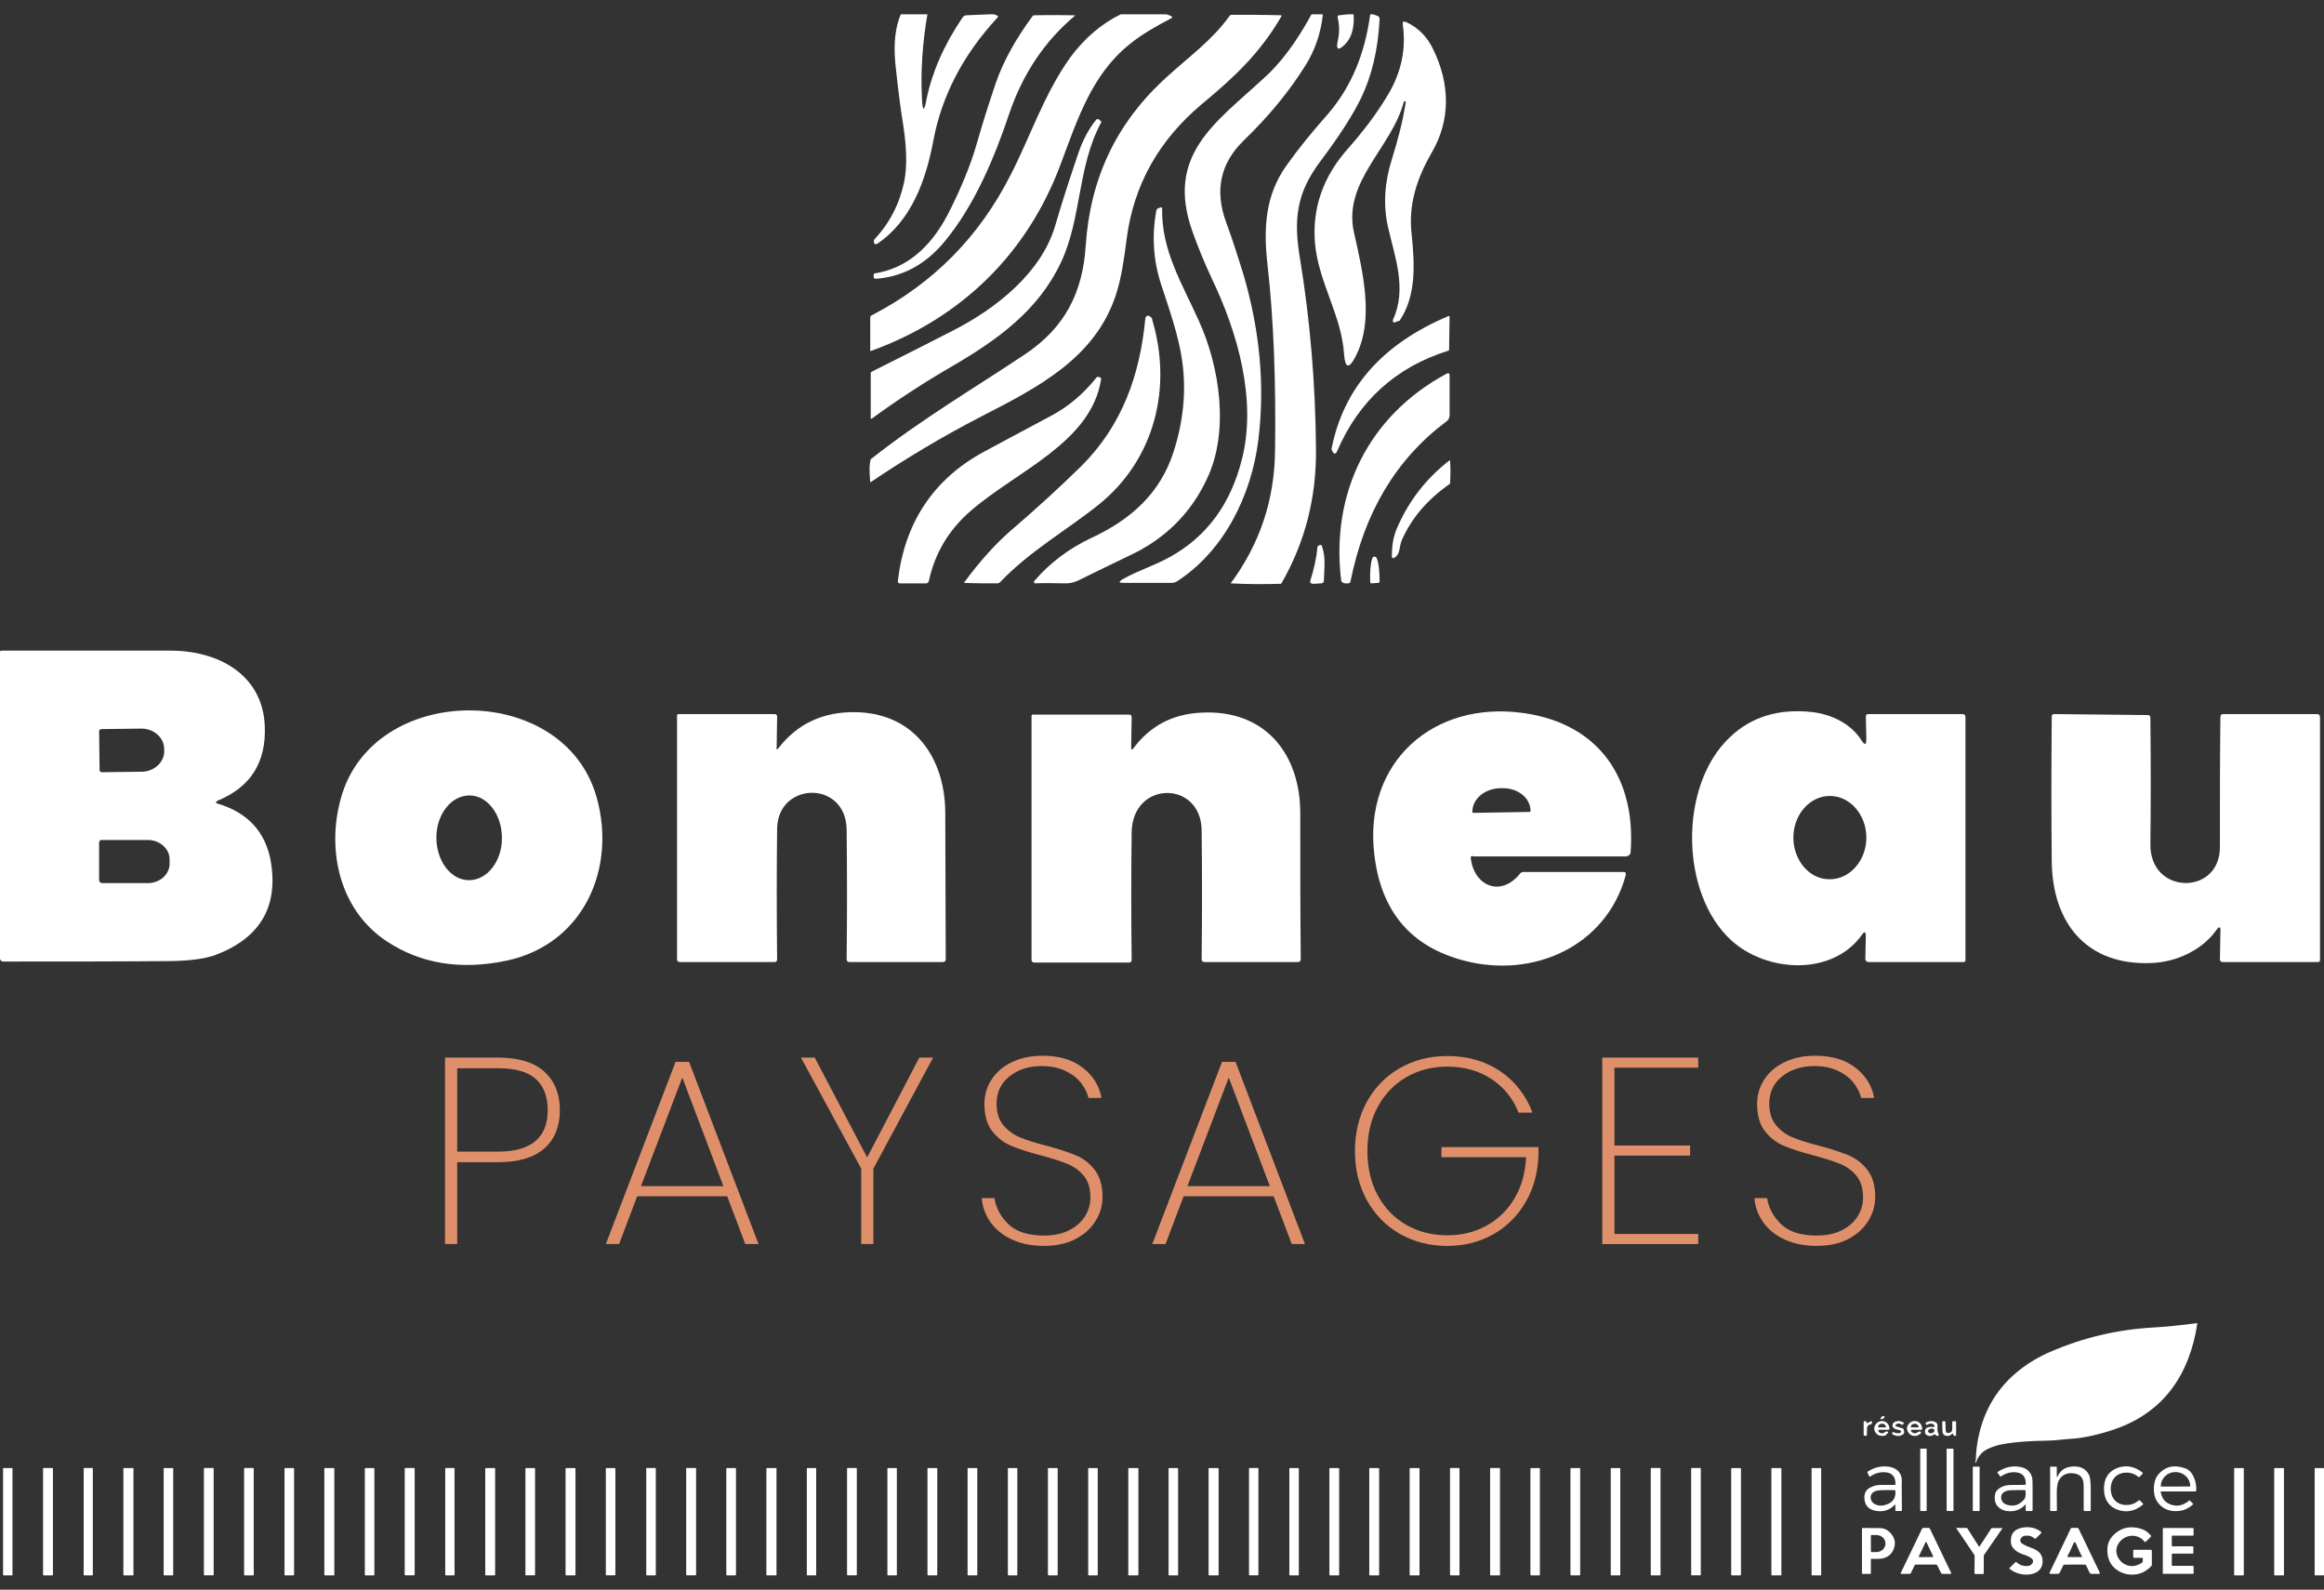 <svg width="155" height="106" viewBox="0 0 155 106" fill="none" xmlns="http://www.w3.org/2000/svg">
<rect x="0" y="0" width="155" height="106" fill="#333333" stroke="none"/>
<g id="Group 2">
<g id="Vector">
<path d="M14.536 53.589C16.542 54.202 17.694 55.462 18.055 57.399C18.582 60.435 17.365 62.533 14.405 63.663C13.714 63.921 12.76 64.051 11.511 64.083C7.926 64.115 4.177 64.115 0.197 64.115C0.098 64.115 0 64.017 0 63.921V43.481C0 43.417 0.033 43.384 0.099 43.384H11.379C14.536 43.384 17.529 44.966 17.66 48.422C17.759 50.843 16.707 52.491 14.502 53.394C14.371 53.492 14.371 53.556 14.535 53.588L14.536 53.589ZM6.61 48.745L6.643 51.36C6.643 51.424 6.708 51.49 6.775 51.49L9.438 51.458C10.261 51.458 10.952 50.844 10.952 50.101V49.94C10.952 49.197 10.261 48.583 9.438 48.583L6.775 48.615C6.675 48.615 6.61 48.68 6.61 48.745ZM6.61 56.172V58.691C6.61 58.788 6.709 58.885 6.807 58.885H9.865C10.654 58.885 11.312 58.303 11.312 57.593V57.302C11.312 56.592 10.654 56.01 9.865 56.01H6.807C6.708 55.978 6.61 56.075 6.61 56.172Z" fill="white"/>
<path d="M39.793 53.169C41.108 57.819 39.005 62.921 33.808 64.052C30.749 64.697 28.085 64.278 25.783 62.76C22.659 60.693 21.771 56.721 22.725 53.266C24.83 45.451 37.623 45.387 39.793 53.169ZM31.276 58.691C32.493 58.691 33.478 57.432 33.478 55.882C33.478 54.332 32.525 53.04 31.308 53.04C30.091 53.04 29.105 54.3 29.105 55.849C29.105 57.398 30.059 58.69 31.276 58.69V58.691Z" fill="white"/>
<path d="M98.101 57.27C98.331 59.078 100.107 59.853 101.389 58.239C101.454 58.175 101.521 58.142 101.619 58.142H108.261C108.426 58.142 108.459 58.206 108.426 58.367C107.144 63.082 102.276 65.277 97.639 64.051C94.054 63.114 92.081 60.725 91.653 56.915C90.962 50.844 95.566 46.679 101.65 47.55C106.748 48.293 109.115 52.007 108.754 56.818C108.754 56.979 108.589 57.108 108.425 57.108H98.296C98.131 57.043 98.066 57.108 98.098 57.269L98.101 57.27ZM98.265 54.202L102.014 54.138C102.047 54.138 102.08 54.106 102.08 54.074C102.08 53.203 101.224 52.524 100.172 52.556H100.04C99.02 52.588 98.199 53.267 98.199 54.138V54.17C98.199 54.17 98.231 54.202 98.264 54.202H98.265Z" fill="white"/>
<path d="M124.18 62.34C122.175 65.117 117.833 64.827 115.498 62.728C112.045 59.627 111.946 52.394 115.366 49.166C116.813 47.778 118.656 47.228 120.924 47.486C122.173 47.648 123.456 48.261 124.147 49.36C124.376 49.715 124.476 49.683 124.476 49.262L124.443 47.776C124.443 47.679 124.508 47.615 124.575 47.615H130.889C131.02 47.615 131.086 47.679 131.086 47.808V64.019C131.086 64.116 131.053 64.148 130.954 64.148H124.606C124.507 64.148 124.409 64.051 124.409 63.954L124.442 62.436C124.442 62.113 124.343 62.081 124.179 62.34H124.18ZM122.043 58.627C123.392 58.627 124.477 57.368 124.477 55.85C124.477 54.332 123.392 53.073 122.043 53.073C120.694 53.073 119.609 54.332 119.609 55.85C119.609 57.368 120.694 58.659 122.043 58.627Z" fill="white"/>
<path d="M51.928 49.876C53.178 48.261 54.889 47.454 57.059 47.486C60.972 47.55 63.011 50.522 63.045 54.138C63.045 57.496 63.077 60.758 63.077 63.954C63.077 64.084 63.012 64.148 62.88 64.148H56.664C56.533 64.148 56.467 64.084 56.467 63.922C56.5 61.081 56.5 58.239 56.467 55.333C56.435 52.007 51.896 52.104 51.83 55.235C51.798 58.012 51.798 60.95 51.83 63.986C51.83 64.083 51.765 64.148 51.666 64.148H45.352C45.22 64.148 45.155 64.084 45.155 63.954V47.712C45.155 47.648 45.188 47.616 45.254 47.616H51.667C51.766 47.616 51.832 47.68 51.832 47.778L51.799 49.811C51.766 50.005 51.832 50.005 51.931 49.876H51.928Z" fill="white"/>
<path d="M75.607 49.876C76.725 48.39 78.205 47.616 80.112 47.518C84.452 47.292 86.754 50.359 86.722 54.3C86.722 57.496 86.722 60.694 86.754 63.954C86.754 64.084 86.689 64.148 86.557 64.148H80.342C80.21 64.148 80.144 64.084 80.144 63.954C80.177 61.112 80.177 58.239 80.144 55.365C80.112 52.039 75.54 52.007 75.475 55.494C75.442 58.271 75.442 61.081 75.475 64.02C75.475 64.116 75.41 64.181 75.31 64.181H68.997C68.865 64.181 68.799 64.117 68.799 63.988V47.745C68.799 47.681 68.832 47.648 68.899 47.648H75.312C75.411 47.648 75.476 47.712 75.476 47.81L75.443 49.843C75.443 50.005 75.509 50.037 75.608 49.876H75.607Z" fill="white"/>
<path d="M147.794 62.049C146.873 63.341 145.162 64.148 143.518 64.212C139.178 64.406 136.908 61.564 136.843 57.496C136.81 54.364 136.81 51.102 136.843 47.744C136.843 47.68 136.908 47.615 136.975 47.615L143.256 47.679C143.355 47.679 143.42 47.743 143.42 47.84C143.453 50.908 143.453 53.717 143.42 56.3C143.388 59.691 148.057 59.723 148.057 56.494C148.057 53.556 148.057 50.649 148.09 47.808C148.09 47.679 148.155 47.615 148.287 47.615H154.535C154.667 47.615 154.734 47.679 154.734 47.808V64.019C154.734 64.083 154.701 64.148 154.603 64.148H148.256C148.124 64.148 148.058 64.084 148.058 63.954L148.091 62.178C148.124 61.759 148.026 61.727 147.795 62.049H147.794Z" fill="white"/>
</g>
<g id="Vector_2">
<path d="M36.296 76.585C35.599 77.194 34.566 77.497 33.196 77.497H30.492V82.952H29.68V70.518H33.196C34.589 70.518 35.63 70.835 36.314 71.466C36.999 72.097 37.341 72.95 37.341 74.025C37.341 75.1 36.993 75.977 36.296 76.584V76.585ZM36.531 74.026C36.531 73.117 36.266 72.424 35.737 71.945C35.209 71.467 34.36 71.228 33.196 71.228H30.492V76.79H33.196C35.419 76.79 36.529 75.869 36.529 74.027L36.531 74.026Z" fill="#DF906A"/>
<path d="M48.5 79.764H42.497L41.29 82.952H40.407L45.057 70.802H45.958L50.59 82.952H49.707L48.5 79.764ZM48.247 79.091L45.507 71.847L42.749 79.091H48.247Z" fill="#DF906A"/>
<path d="M62.234 70.518L58.251 77.921V82.952H57.439V77.921L53.419 70.518H54.338L57.836 77.177L61.315 70.518H62.234Z" fill="#DF906A"/>
<path d="M67.498 82.651C66.885 82.368 66.408 81.984 66.064 81.501C65.722 81.017 65.526 80.48 65.479 79.889H66.326C66.421 80.538 66.731 81.117 67.253 81.624C67.776 82.132 68.572 82.386 69.641 82.386C70.266 82.386 70.81 82.275 71.272 82.05C71.734 81.825 72.092 81.519 72.345 81.129C72.598 80.739 72.724 80.308 72.724 79.835C72.724 79.233 72.576 78.755 72.282 78.4C71.987 78.046 71.622 77.781 71.183 77.603C70.744 77.426 70.152 77.237 69.407 77.036C68.589 76.823 67.932 76.61 67.433 76.399C66.934 76.186 66.513 75.859 66.171 75.416C65.828 74.972 65.657 74.368 65.657 73.601C65.657 73.01 65.816 72.47 66.134 71.98C66.453 71.491 66.906 71.103 67.495 70.82C68.085 70.537 68.763 70.395 69.533 70.395C70.65 70.395 71.552 70.667 72.236 71.209C72.921 71.752 73.33 72.419 73.462 73.211H72.597C72.524 72.892 72.366 72.568 72.119 72.237C71.872 71.907 71.524 71.632 71.074 71.413C70.623 71.195 70.085 71.085 69.46 71.085C68.619 71.085 67.91 71.312 67.333 71.768C66.756 72.223 66.468 72.828 66.468 73.583C66.468 74.185 66.618 74.666 66.918 75.026C67.218 75.386 67.588 75.658 68.026 75.84C68.464 76.023 69.057 76.21 69.802 76.398C70.631 76.622 71.289 76.837 71.777 77.044C72.263 77.251 72.678 77.576 73.02 78.018C73.363 78.46 73.534 79.06 73.534 79.815C73.534 80.37 73.384 80.896 73.083 81.391C72.783 81.887 72.342 82.292 71.758 82.605C71.175 82.918 70.47 83.075 69.64 83.075C68.81 83.075 68.108 82.933 67.495 82.649L67.498 82.651Z" fill="#DF906A"/>
<path d="M84.946 79.764H78.943L77.736 82.952H76.853L81.503 70.802H82.404L87.036 82.952H86.153L84.946 79.764ZM84.693 79.091L81.953 71.847L79.195 79.091H84.693Z" fill="#DF906A"/>
<path d="M101.276 74.186C100.916 73.252 100.318 72.509 99.482 71.954C98.646 71.399 97.659 71.122 96.517 71.122C95.519 71.122 94.618 71.353 93.813 71.813C93.008 72.273 92.371 72.929 91.903 73.779C91.435 74.629 91.2 75.621 91.2 76.754C91.2 77.887 91.435 78.88 91.903 79.73C92.371 80.579 93.009 81.232 93.813 81.686C94.618 82.14 95.519 82.368 96.517 82.368C97.515 82.368 98.35 82.156 99.13 81.731C99.912 81.306 100.536 80.701 101.005 79.916C101.474 79.132 101.732 78.213 101.781 77.162H96.139V76.489H102.609V77.02C102.573 78.178 102.291 79.217 101.763 80.137C101.234 81.058 100.513 81.779 99.6 82.298C98.686 82.818 97.659 83.078 96.517 83.078C95.375 83.078 94.3 82.809 93.362 82.272C92.425 81.735 91.692 80.985 91.163 80.023C90.634 79.061 90.369 77.971 90.369 76.755C90.369 75.539 90.633 74.433 91.163 73.47C91.692 72.508 92.425 71.758 93.362 71.221C94.3 70.684 95.351 70.415 96.517 70.415C97.874 70.415 99.049 70.749 100.041 71.416C101.033 72.083 101.757 73.007 102.213 74.188H101.275L101.276 74.186Z" fill="#DF906A"/>
<path d="M107.676 71.192V76.382H112.723V77.055H107.676V82.28H113.264V82.953H106.864V70.519H113.264V71.192H107.676Z" fill="#DF906A"/>
<path d="M119.032 82.651C118.418 82.368 117.942 81.984 117.598 81.501C117.256 81.017 117.06 80.48 117.013 79.889H117.86C117.955 80.538 118.265 81.117 118.787 81.624C119.31 82.132 120.106 82.386 121.175 82.386C121.8 82.386 122.344 82.275 122.806 82.05C123.268 81.825 123.626 81.519 123.879 81.129C124.132 80.739 124.258 80.308 124.258 79.835C124.258 79.233 124.11 78.755 123.816 78.4C123.521 78.046 123.156 77.781 122.717 77.603C122.278 77.426 121.686 77.237 120.941 77.036C120.123 76.823 119.466 76.61 118.966 76.399C118.468 76.186 118.047 75.859 117.705 75.416C117.362 74.972 117.191 74.368 117.191 73.601C117.191 73.01 117.35 72.47 117.668 71.98C117.987 71.491 118.44 71.103 119.029 70.82C119.619 70.537 120.297 70.395 121.067 70.395C122.184 70.395 123.086 70.667 123.77 71.209C124.455 71.752 124.864 72.419 124.996 73.211H124.131C124.058 72.892 123.9 72.568 123.653 72.237C123.406 71.907 123.058 71.632 122.608 71.413C122.157 71.195 121.619 71.085 120.994 71.085C120.153 71.085 119.444 71.312 118.867 71.768C118.29 72.223 118.002 72.828 118.002 73.583C118.002 74.185 118.152 74.666 118.452 75.026C118.752 75.386 119.123 75.658 119.56 75.84C119.998 76.023 120.591 76.21 121.336 76.398C122.165 76.622 122.823 76.837 123.311 77.044C123.797 77.251 124.212 77.576 124.554 78.018C124.897 78.46 125.068 79.06 125.068 79.815C125.068 80.37 124.918 80.896 124.617 81.391C124.317 81.887 123.876 82.292 123.293 82.605C122.709 82.918 122.004 83.075 121.174 83.075C120.344 83.075 119.642 82.933 119.029 82.649L119.032 82.651Z" fill="#DF906A"/>
</g>
<g id="Vector_3">
<path d="M60.078 0.955H61.854C61.525 2.86 61.393 4.765 61.492 6.606C61.525 7.445 61.657 7.445 61.789 6.638C62.151 4.862 62.939 3.022 64.189 1.181C64.254 1.085 64.354 1.019 64.452 1.019L65.998 0.955H66.294L66.459 1.019C66.59 1.051 66.59 1.115 66.491 1.213C64.254 3.634 62.807 6.379 62.249 9.383C61.755 11.998 60.802 14.71 58.5 16.261C58.434 16.293 58.335 16.293 58.302 16.229V16.196C58.27 16.1 58.27 16.003 58.368 15.906C59.355 14.841 60.012 13.549 60.308 12.097C60.505 11.128 60.473 9.869 60.243 8.351C60.046 7.156 59.881 5.8 59.717 4.25C59.585 2.894 59.717 1.795 60.078 0.956V0.955Z" fill="white"/>
<path d="M74.745 0.955H77.803L78.067 1.051C78.199 1.115 78.232 1.181 78.067 1.245C77.147 1.729 76.159 2.278 75.371 2.925C72.806 4.958 71.852 7.994 70.734 10.965C68.531 16.874 64.156 21.201 58.105 23.396C58.04 23.428 58.04 23.396 58.04 23.332V21.201C58.04 21.103 58.073 21.039 58.172 21.007C62.217 18.908 65.308 15.809 67.413 11.643C68.728 9.092 69.616 6.315 71.359 3.86C72.312 2.568 73.431 1.599 74.746 0.954L74.745 0.955Z" fill="white"/>
<path d="M88.229 0.955C88.097 2.214 87.703 3.344 87.079 4.345C85.993 6.089 84.612 7.767 82.935 9.383C81.389 10.901 80.995 12.709 81.784 14.84C82.178 15.905 82.54 17.036 82.901 18.198C84.019 21.944 84.381 25.689 83.921 29.371C83.46 33.02 81.652 36.733 78.494 38.767C78.395 38.831 78.264 38.865 78.133 38.865H74.91C74.613 38.865 74.613 38.8 74.844 38.639C75.864 38.058 76.95 37.734 78.002 37.153C80.469 35.797 82.08 33.633 82.836 30.599C83.823 26.691 82.572 22.203 80.796 18.521C80.303 17.456 79.876 16.422 79.514 15.389C77.738 10.352 81.06 8.188 84.216 5.282C85.401 4.249 86.486 2.763 87.472 0.955H88.229Z" fill="white"/>
<path d="M91.387 0.955H91.584L91.847 1.051C91.947 1.083 92.012 1.148 92.012 1.277C91.913 3.311 91.486 5.087 90.762 6.573C90.171 7.767 89.283 9.124 88.099 10.706C86.454 12.869 86.257 14.645 86.717 17.326C87.375 21.362 87.737 25.56 87.769 29.951C87.802 33.179 87.046 36.151 85.467 38.896C85.445 38.917 85.424 38.928 85.402 38.928C84.317 38.96 83.199 38.96 82.08 38.896C84.02 36.281 85.006 33.342 85.04 30.048C85.106 25.366 84.941 21.265 84.547 17.745C84.25 15.194 84.382 12.999 85.829 10.996C86.585 9.931 87.506 8.8 88.592 7.574C90.106 5.798 91.026 3.634 91.388 0.954L91.387 0.955Z" fill="white"/>
<path d="M63.366 14.001C64.09 12.548 64.748 10.998 65.175 9.48C65.569 8.092 65.998 6.768 66.425 5.509C66.918 4.088 67.74 2.603 68.859 1.085C68.891 1.052 68.924 1.02 68.958 1.02C69.057 1.02 69.978 0.988 71.687 1.02C71.709 1.02 71.709 1.031 71.687 1.052C69.649 2.764 68.201 4.96 67.313 7.575C66.326 10.513 65.01 13.678 63.005 16.1C61.755 17.618 60.209 18.457 58.433 18.587C58.301 18.587 58.269 18.555 58.269 18.425V18.328C58.269 18.296 58.301 18.231 58.334 18.231C60.801 17.844 62.347 16.068 63.365 14.001H63.366Z" fill="white"/>
<path d="M85.467 1.085C84.02 3.571 82.31 5.153 80.172 6.929C77.278 9.351 75.601 12.354 75.141 15.938C74.976 17.197 74.812 18.489 74.418 19.684C73.036 23.849 69.32 25.787 65.473 27.756C62.841 29.113 60.375 30.597 58.073 32.147H58.04C57.975 31.437 57.975 30.953 58.073 30.63C58.073 30.63 58.073 30.597 58.105 30.597C61.46 27.949 64.88 25.947 68.366 23.622C71.03 21.846 72.215 19.489 72.412 16.389C72.708 11.932 74.418 8.187 77.871 5.087C79.285 3.795 80.864 2.666 82.015 1.05C82.047 1.018 82.08 0.986 82.147 0.986C83.199 0.986 84.284 0.986 85.435 1.018C85.467 1.018 85.467 1.05 85.467 1.082V1.085Z" fill="white"/>
<path d="M93.623 6.8C92.835 9.836 89.545 12.095 90.301 15.486C90.893 18.134 91.683 21.362 90.401 23.784C89.974 24.623 89.71 24.559 89.644 23.622C89.48 21.039 87.934 18.81 87.704 16.227C87.507 13.902 88.23 11.771 89.941 9.867C90.961 8.704 91.849 7.542 92.572 6.315C93.46 4.829 93.789 3.279 93.559 1.633C93.527 1.439 93.592 1.407 93.789 1.471C94.612 1.858 95.203 2.472 95.598 3.311C96.716 5.604 96.748 8.025 95.499 10.157C94.511 11.868 93.92 13.612 94.15 15.614C94.347 17.584 94.479 19.683 93.361 21.361C93.361 21.393 93.328 21.393 93.296 21.393L93.033 21.491C92.968 21.523 92.901 21.491 92.901 21.427V21.329C93.855 19.262 93.033 17.164 92.572 15.129C92.243 13.676 92.342 12.158 92.835 10.608C93.229 9.35 93.558 8.09 93.755 6.831C93.755 6.799 93.755 6.766 93.69 6.733L93.625 6.797L93.623 6.8Z" fill="white"/>
<path d="M63.498 22.073C66.491 20.555 69.451 18.166 70.372 15.066C70.866 13.354 71.425 11.676 71.984 10.028C72.246 9.317 72.609 8.608 73.101 7.994C73.134 7.93 73.233 7.93 73.298 7.962L73.331 7.994L73.43 8.091C73.463 8.123 73.463 8.155 73.43 8.188C71.852 11.127 72.148 14.549 70.766 17.487C69.253 20.716 66.491 22.687 63.433 24.462C61.592 25.529 59.816 26.69 58.138 27.918H58.073V24.882C58.073 24.85 58.105 24.785 58.138 24.785C60.637 23.526 62.446 22.621 63.498 22.072V22.073Z" fill="white"/>
<path d="M72.806 35.861C75.437 34.634 77.378 32.89 78.266 30.146C78.924 28.112 79.121 26.109 78.857 24.139C78.627 22.427 78.002 20.684 77.443 18.973C76.917 17.359 76.818 15.711 77.114 14.065C77.147 13.968 77.179 13.903 77.278 13.871L77.41 13.839C77.476 13.807 77.51 13.839 77.51 13.903C77.444 16.68 78.857 18.941 79.944 21.362C81.39 24.527 81.982 28.822 80.502 31.922C79.417 34.247 77.674 35.958 75.307 37.056C74.156 37.605 73.037 38.154 71.985 38.67C71.688 38.831 71.393 38.896 71.097 38.896C70.406 38.896 69.715 38.864 69.057 38.896C68.992 38.896 68.958 38.864 68.958 38.798C68.958 38.777 68.969 38.755 68.99 38.734C70.01 37.539 71.293 36.571 72.805 35.86L72.806 35.861Z" fill="white"/>
<path d="M76.85 21.33C78.199 25.851 77.015 30.63 73.299 33.633C71.161 35.345 68.694 36.733 66.721 38.799C66.656 38.864 66.589 38.897 66.524 38.897C65.768 38.897 65.01 38.897 64.287 38.865C65.372 37.379 66.425 36.25 67.378 35.409C69.121 33.923 70.7 32.471 72.114 31.082C74.843 28.37 76.028 25.012 76.389 21.234C76.389 21.17 76.422 21.138 76.455 21.105C76.52 21.007 76.652 21.04 76.784 21.169C76.816 21.201 76.849 21.265 76.849 21.33H76.85Z" fill="white"/>
<path d="M96.615 21.072C96.648 21.072 96.68 21.072 96.68 21.105V21.137L96.648 23.3C96.648 23.364 96.615 23.396 96.549 23.396C93.096 24.495 90.629 26.722 89.182 30.08C89.083 30.306 88.985 30.306 88.853 30.08C88.821 30.016 88.788 29.919 88.821 29.854C89.643 25.818 92.241 22.913 96.615 21.071V21.072Z" fill="white"/>
<path d="M89.446 38.671C88.755 32.892 91.255 27.724 96.484 24.915C96.616 24.851 96.682 24.883 96.682 25.045V27.66C96.682 27.854 96.616 28.015 96.452 28.112C93.097 30.631 90.992 34.182 90.072 38.767C90.039 38.865 90.006 38.897 89.907 38.897H89.743C89.578 38.897 89.446 38.799 89.446 38.671Z" fill="white"/>
<path d="M59.881 38.767C60.308 34.958 62.183 31.954 65.702 30.081C67.182 29.274 68.663 28.499 70.109 27.724C71.26 27.111 72.247 26.272 73.103 25.206C73.135 25.141 73.202 25.108 73.3 25.141C73.399 25.141 73.464 25.239 73.431 25.335C72.741 29.534 67.841 31.374 64.716 34.086C63.27 35.345 62.349 36.895 61.953 38.736C61.921 38.834 61.854 38.898 61.756 38.898H60.013C59.914 38.898 59.881 38.834 59.881 38.768V38.767Z" fill="white"/>
<path d="M93.492 36.023C93.327 36.41 93.392 36.862 93.097 37.12C92.9 37.281 92.801 37.249 92.833 36.99C92.833 36.279 92.965 35.634 93.26 35.02C94.017 33.342 95.134 31.888 96.68 30.694H96.713C96.746 31.211 96.746 31.695 96.713 32.212C96.713 32.244 96.713 32.276 96.68 32.276C95.201 33.309 94.148 34.537 93.49 36.021L93.492 36.023Z" fill="white"/>
<path d="M88.164 36.41C88.426 37.153 88.328 37.831 88.296 38.703C88.296 38.833 88.23 38.897 88.099 38.897L87.605 38.929C87.408 38.929 87.342 38.831 87.408 38.671C87.638 37.928 87.802 37.218 87.869 36.475C87.869 36.411 87.968 36.346 88.033 36.346C88.099 36.314 88.132 36.346 88.165 36.41H88.164Z" fill="white"/>
<path d="M91.485 38.897C91.419 38.897 91.385 38.865 91.385 38.799V38.735C91.353 37.831 91.485 37.121 91.615 37.121H91.714C91.879 37.121 92.011 37.832 92.011 38.703V38.767C92.011 38.831 91.978 38.865 91.912 38.865L91.485 38.897Z" fill="white"/>
<path d="M89.907 0.955H90.281C90.344 1.874 90.125 2.548 89.688 2.976C89.251 3.405 89.095 3.312 89.22 2.731C89.344 2.179 89.344 1.69 89.22 1.2C89.189 1.077 89.22 1.016 89.344 1.016L89.906 0.954L89.907 0.955Z" fill="white"/>
</g>
<g id="Union">
<path d="M143.563 88.52C144.437 88.47 145.424 88.371 146.523 88.227H146.522C146.542 88.225 146.55 88.233 146.548 88.252C146.43 89.067 146.232 89.841 145.952 90.575C145.176 92.616 143.812 94.083 141.86 94.976C141.208 95.274 140.425 95.526 139.514 95.733C139.031 95.842 138.579 95.91 138.158 95.936C137.883 95.953 137.579 95.981 137.246 96.019C137.02 96.044 136.714 96.061 136.328 96.067C135.399 96.081 134.578 96.141 133.869 96.244C133.571 96.288 133.325 96.34 133.133 96.4C132.846 96.489 132.614 96.585 132.437 96.689C132.135 96.867 131.919 97.144 131.791 97.519C131.786 97.534 131.769 97.546 131.755 97.546C131.743 97.546 131.735 97.537 131.737 97.525C131.744 97.474 131.752 97.433 131.764 97.4C131.773 97.377 131.778 97.351 131.778 97.325C131.789 96.869 131.839 96.406 131.931 95.934C132.302 94.032 133.226 92.501 134.708 91.341C135.328 90.854 136.022 90.448 136.789 90.119C138.95 89.19 141.209 88.658 143.563 88.52Z" fill="white"/>
<path d="M125.684 94.436C125.711 94.473 125.676 94.543 125.607 94.592C125.538 94.64 125.459 94.651 125.433 94.614C125.406 94.577 125.441 94.507 125.51 94.459C125.579 94.41 125.658 94.399 125.684 94.436Z" fill="white"/>
<path d="M124.355 95.738H124.459C124.493 95.738 124.511 95.721 124.513 95.688C124.518 95.616 124.521 95.476 124.522 95.268C124.522 95.102 124.604 95.002 124.77 94.971C124.817 94.963 124.852 94.921 124.852 94.873V94.813C124.852 94.764 124.83 94.751 124.785 94.772L124.502 94.903C124.493 94.908 124.488 94.906 124.488 94.895V94.827C124.488 94.796 124.472 94.776 124.442 94.768C124.412 94.759 124.381 94.757 124.35 94.759C124.315 94.762 124.297 94.779 124.297 94.815V95.68C124.297 95.717 124.316 95.736 124.354 95.736L124.355 95.738Z" fill="white"/>
<path fill-rule="evenodd" clip-rule="evenodd" d="M125.923 95.533C125.825 95.653 125.758 95.717 125.721 95.725L125.719 95.726C125.411 95.787 125.193 95.706 125.066 95.48C124.994 95.351 124.983 95.225 125.032 95.102C125.252 94.548 126.017 94.693 126.017 95.275C126.017 95.317 125.996 95.337 125.954 95.337H125.325C125.295 95.337 125.269 95.362 125.269 95.392C125.269 95.396 125.271 95.401 125.272 95.406C125.287 95.466 125.337 95.514 125.417 95.549C125.526 95.594 125.636 95.569 125.745 95.474C125.781 95.442 125.834 95.438 125.903 95.463C125.942 95.477 125.949 95.501 125.923 95.533ZM125.51 94.932C125.375 94.932 125.263 95.027 125.263 95.146V95.156C125.263 95.166 125.271 95.174 125.281 95.174L125.762 95.177C125.771 95.177 125.78 95.169 125.78 95.159V95.148C125.78 95.029 125.67 94.932 125.533 94.932H125.51Z" fill="white"/>
<path d="M126.251 95.657C126.476 95.772 126.681 95.78 126.867 95.68C127.005 95.607 127.037 95.482 126.963 95.306C126.947 95.272 126.922 95.249 126.884 95.237L126.506 95.124C126.387 95.09 126.379 95.037 126.48 94.967C126.589 94.891 126.719 94.906 126.867 95.01C126.88 95.017 126.895 95.015 126.903 95.003L126.978 94.894C126.986 94.882 126.985 94.871 126.972 94.864C126.721 94.721 126.503 94.716 126.316 94.85C126.292 94.866 126.272 94.888 126.255 94.911C126.183 95.021 126.214 95.168 126.326 95.24C126.415 95.298 126.549 95.342 126.726 95.371C126.76 95.377 126.786 95.406 126.789 95.44C126.795 95.513 126.754 95.552 126.667 95.559C126.506 95.572 126.378 95.549 126.282 95.488C126.251 95.468 126.23 95.475 126.219 95.51L126.207 95.552C126.192 95.6 126.207 95.635 126.252 95.657H126.251Z" fill="white"/>
<path fill-rule="evenodd" clip-rule="evenodd" d="M128.111 95.562C127.945 95.733 127.757 95.786 127.542 95.723H127.544C127.31 95.656 127.119 95.356 127.21 95.111C127.33 94.785 127.706 94.638 128.001 94.851C128.127 94.942 128.195 95.09 128.202 95.295C128.203 95.323 128.188 95.337 128.161 95.337H127.518C127.481 95.337 127.451 95.367 127.451 95.403C127.451 95.421 127.458 95.438 127.471 95.451C127.625 95.597 127.772 95.609 127.914 95.486C127.937 95.464 127.967 95.454 127.999 95.454H128.064C128.1 95.454 128.129 95.482 128.129 95.518C128.129 95.534 128.122 95.55 128.111 95.562ZM127.69 94.933C127.555 94.932 127.443 95.028 127.443 95.146H127.442V95.156C127.442 95.166 127.451 95.174 127.46 95.174L127.942 95.177C127.951 95.177 127.96 95.168 127.96 95.159V95.148C127.96 95.03 127.85 94.933 127.713 94.933H127.69Z" fill="white"/>
<path fill-rule="evenodd" clip-rule="evenodd" d="M128.479 95.67C128.649 95.784 128.813 95.778 128.97 95.654C129 95.631 129.029 95.632 129.057 95.657C129.089 95.686 129.125 95.711 129.165 95.732C129.193 95.747 129.217 95.752 129.236 95.747C129.258 95.742 129.276 95.728 129.292 95.706C129.314 95.676 129.314 95.645 129.294 95.615C129.231 95.52 129.208 95.349 129.224 95.104C129.234 94.953 129.173 94.852 129.043 94.802C128.861 94.732 128.671 94.745 128.473 94.841C128.429 94.863 128.417 94.895 128.439 94.939L128.457 94.978L128.461 94.985C128.479 95.013 128.515 95.02 128.543 95.002C128.681 94.911 128.815 94.9 128.943 94.967C128.972 94.983 128.994 95.01 129 95.043L129.016 95.116C129.024 95.156 129.009 95.171 128.969 95.159C128.803 95.111 128.429 95.14 128.392 95.371C128.368 95.519 128.395 95.619 128.476 95.672L128.479 95.67ZM128.778 95.261C128.896 95.24 129.004 95.291 129.02 95.374C129.035 95.457 128.952 95.541 128.833 95.563C128.715 95.584 128.607 95.533 128.591 95.45C128.576 95.367 128.659 95.282 128.778 95.261Z" fill="white"/>
<path d="M130.27 94.764H130.388L130.387 94.763C130.437 94.763 130.463 94.787 130.463 94.832V95.678C130.463 95.707 130.45 95.725 130.423 95.733L130.368 95.749C130.349 95.755 130.325 95.739 130.298 95.701C130.291 95.691 130.28 95.671 130.263 95.639C130.234 95.581 130.21 95.571 130.192 95.609C130.187 95.616 130.16 95.64 130.11 95.678C129.961 95.789 129.708 95.76 129.624 95.646C129.574 95.576 129.547 95.457 129.546 95.288C129.544 95.109 129.543 94.981 129.542 94.903L129.542 94.901L129.542 94.9L129.542 94.882L129.542 94.88C129.541 94.848 129.541 94.827 129.541 94.819C129.54 94.784 129.558 94.768 129.593 94.768H129.689C129.729 94.768 129.75 94.789 129.752 94.829L129.767 95.375C129.772 95.514 129.845 95.571 129.989 95.547H129.997C130.118 95.526 130.206 95.427 130.208 95.313V94.826C130.208 94.784 130.229 94.764 130.27 94.764Z" fill="white"/>
<path d="M128.459 96.593H128.111C128.089 96.593 128.071 96.611 128.071 96.633V100.713C128.071 100.735 128.089 100.753 128.111 100.753H128.459C128.482 100.753 128.499 100.735 128.499 100.713V96.633C128.499 96.611 128.482 96.593 128.459 96.593Z" fill="white"/>
<path d="M129.87 96.596H130.25C130.271 96.596 130.289 96.613 130.289 96.634V100.717C130.289 100.738 130.271 100.755 130.25 100.755H129.87C129.849 100.755 129.831 100.738 129.831 100.717V96.634C129.831 96.613 129.849 96.596 129.87 96.596Z" fill="white"/>
<path fill-rule="evenodd" clip-rule="evenodd" d="M135.051 99.01C134.903 99.016 134.615 99.017 134.188 99.016C133.993 99.016 133.84 99.031 133.728 99.064C133.422 99.154 133.111 99.341 133.06 99.645C132.997 100.016 133.078 100.303 133.301 100.507C133.492 100.681 133.746 100.769 134.062 100.769C134.468 100.77 134.803 100.627 135.066 100.338C135.093 100.308 135.106 100.313 135.106 100.352V100.71C135.106 100.735 135.126 100.756 135.152 100.756H135.517C135.549 100.756 135.564 100.741 135.564 100.709C135.568 99.525 135.566 98.852 135.556 98.693C135.527 98.248 135.243 97.915 134.779 97.821C134.238 97.711 133.723 97.82 133.233 98.151C133.215 98.162 133.213 98.179 133.227 98.198L133.401 98.447C133.412 98.463 133.427 98.464 133.445 98.453C133.771 98.229 134.11 98.135 134.463 98.173C134.91 98.222 135.124 98.483 135.107 98.96C135.107 98.989 135.083 99.011 135.054 99.012L135.051 99.01ZM135.027 99.943C134.715 100.338 134.341 100.473 133.905 100.351C133.765 100.312 133.664 100.257 133.6 100.188C133.507 100.088 133.461 99.969 133.463 99.833C133.467 99.497 133.82 99.374 134.121 99.367C134.411 99.358 134.717 99.356 135.038 99.359C135.073 99.359 135.093 99.377 135.094 99.413C135.112 99.689 135.09 99.866 135.028 99.944L135.027 99.943Z" fill="white"/>
<path d="M142.897 100.35C142.42 100.735 141.913 100.856 141.377 100.713L141.378 100.712C140.942 100.597 140.638 100.354 140.467 99.986C140.377 99.792 140.331 99.559 140.327 99.289C140.323 99.021 140.365 98.787 140.449 98.59C140.611 98.22 140.909 97.97 141.342 97.843C141.873 97.687 142.382 97.795 142.869 98.168C142.918 98.207 142.921 98.247 142.878 98.291L142.709 98.467C142.678 98.499 142.645 98.5 142.61 98.473C142.38 98.281 142.111 98.188 141.805 98.193C141.155 98.204 140.769 98.665 140.776 99.286C140.784 99.906 141.182 100.357 141.832 100.352C142.138 100.35 142.404 100.25 142.629 100.053C142.663 100.024 142.696 100.025 142.728 100.056L142.903 100.227C142.946 100.27 142.944 100.31 142.897 100.35Z" fill="white"/>
<path fill-rule="evenodd" clip-rule="evenodd" d="M145.793 97.925C145.028 97.635 144.409 97.771 143.936 98.334C143.814 98.478 143.733 98.659 143.69 98.879C143.653 99.077 143.643 99.28 143.662 99.49C143.69 99.806 143.805 100.075 144.006 100.296C144.343 100.668 144.802 100.817 145.378 100.744C145.69 100.705 145.986 100.562 146.265 100.314L146.266 100.313C146.279 100.3 146.279 100.277 146.266 100.263L146.053 100.053C146.041 100.041 146.027 100.041 146.014 100.053C145.535 100.453 145.045 100.504 144.543 100.207C144.331 100.081 144.187 99.848 144.109 99.509C144.099 99.468 144.116 99.446 144.16 99.446H146.421C146.453 99.446 146.473 99.431 146.476 99.399C146.527 98.918 146.295 98.12 145.792 97.928L145.793 97.925ZM146.076 99.1C146.076 99.11 146.067 99.118 146.058 99.118L144.134 99.122C144.124 99.122 144.116 99.114 144.116 99.104V99.093C144.116 98.577 144.549 98.158 145.085 98.157H145.102C145.638 98.157 146.075 98.573 146.076 99.09V99.1Z" fill="white"/>
<path fill-rule="evenodd" clip-rule="evenodd" d="M126.835 98.96C126.834 99.63 126.838 100.219 126.847 100.723C126.847 100.743 126.837 100.753 126.817 100.753H126.438C126.421 100.753 126.413 100.744 126.413 100.728V100.35C126.413 100.314 126.4 100.309 126.375 100.335C126.052 100.677 125.655 100.816 125.183 100.754C124.639 100.684 124.36 100.388 124.346 99.868C124.339 99.576 124.448 99.359 124.674 99.222C124.791 99.15 124.929 99.093 125.089 99.05C125.185 99.025 125.33 99.014 125.527 99.015C125.941 99.017 126.22 99.017 126.365 99.015C126.402 99.014 126.42 98.996 126.42 98.961C126.425 98.435 126.167 98.168 125.646 98.165C125.317 98.161 125.017 98.256 124.744 98.45C124.709 98.475 124.683 98.468 124.664 98.43L124.553 98.199C124.54 98.17 124.55 98.135 124.577 98.117C125.027 97.832 125.497 97.727 125.986 97.801C126.521 97.883 126.866 98.231 126.843 98.77C126.837 98.894 126.835 98.957 126.835 98.96ZM125.128 100.333C125.361 100.427 125.624 100.411 125.918 100.285H125.917C126.284 100.129 126.45 99.835 126.413 99.407C126.41 99.381 126.39 99.361 126.364 99.361C125.986 99.352 125.663 99.355 125.396 99.368C125.151 99.38 124.974 99.445 124.87 99.564C124.748 99.703 124.729 99.867 124.811 100.058C124.862 100.177 124.968 100.269 125.128 100.333Z" fill="white"/>
<path d="M131.997 97.793H131.61C131.591 97.793 131.576 97.808 131.576 97.826V100.719C131.576 100.738 131.591 100.753 131.61 100.753H131.997C132.016 100.753 132.031 100.738 132.031 100.719V97.826C132.031 97.808 132.016 97.793 131.997 97.793Z" fill="white"/>
<path d="M136.757 97.796H137.159C137.172 97.796 137.178 97.803 137.178 97.817V98.424C137.178 98.507 137.196 98.511 137.233 98.436C137.454 97.975 137.852 97.757 138.427 97.784C138.857 97.805 139.16 97.996 139.334 98.359C139.405 98.508 139.442 98.82 139.442 99.294V100.713C139.442 100.741 139.428 100.754 139.4 100.754H139.013C138.99 100.754 138.972 100.736 138.972 100.713C138.975 100.159 138.975 99.664 138.972 99.229C138.972 98.94 138.948 98.744 138.902 98.639C138.805 98.422 138.621 98.291 138.352 98.249C137.892 98.178 137.553 98.318 137.337 98.671C137.226 98.851 137.173 99.161 137.177 99.601C137.181 99.909 137.184 100.272 137.188 100.691C137.188 100.732 137.167 100.753 137.125 100.753H136.785C136.751 100.753 136.734 100.736 136.734 100.703V97.819C136.734 97.806 136.745 97.796 136.757 97.796Z" fill="white"/>
<path d="M14.212 97.885H13.638C13.616 97.885 13.599 97.903 13.599 97.924V105.003C13.599 105.024 13.616 105.041 13.638 105.041H14.212C14.234 105.041 14.251 105.024 14.251 105.003V97.924C14.251 97.903 14.234 97.885 14.212 97.885Z" fill="white"/>
<path d="M16.318 97.887H16.886C16.907 97.887 16.923 97.903 16.923 97.924V105.006C16.923 105.026 16.907 105.043 16.886 105.043H16.318C16.298 105.043 16.281 105.026 16.281 105.006V97.924C16.281 97.903 16.298 97.887 16.318 97.887Z" fill="white"/>
<path d="M35.647 97.888H35.084C35.062 97.888 35.044 97.906 35.044 97.927V105.002C35.044 105.024 35.062 105.041 35.084 105.041H35.647C35.669 105.041 35.686 105.024 35.686 105.002V97.927C35.686 97.906 35.669 97.888 35.647 97.888Z" fill="white"/>
<path d="M43.137 97.887H43.703C43.723 97.887 43.739 97.902 43.739 97.921V105.008C43.739 105.027 43.723 105.043 43.703 105.043H43.137C43.118 105.043 43.102 105.027 43.102 105.008V97.921C43.102 97.902 43.118 97.887 43.137 97.887Z" fill="white"/>
<path d="M46.388 97.884H45.805C45.783 97.884 45.766 97.901 45.766 97.922V105.002C45.766 105.023 45.783 105.04 45.805 105.04H46.388C46.409 105.04 46.426 105.023 46.426 105.002V97.922C46.426 97.901 46.409 97.884 46.388 97.884Z" fill="white"/>
<path d="M51.151 97.89H51.753C51.773 97.89 51.789 97.906 51.789 97.926V105.008C51.789 105.028 51.773 105.044 51.753 105.044H51.151C51.131 105.044 51.114 105.028 51.114 105.008V97.926C51.114 97.906 51.131 97.89 51.151 97.89Z" fill="white"/>
<path d="M65.139 97.889H64.575C64.552 97.889 64.533 97.908 64.533 97.931V105.001C64.533 105.024 64.552 105.043 64.575 105.043H65.139C65.162 105.043 65.181 105.024 65.181 105.001V97.931C65.181 97.908 65.162 97.889 65.139 97.889Z" fill="white"/>
<path d="M75.289 97.888H75.889C75.909 97.888 75.925 97.904 75.925 97.924V105.008C75.925 105.028 75.909 105.044 75.889 105.044H75.289C75.269 105.044 75.252 105.028 75.252 105.008V97.924C75.252 97.904 75.269 97.888 75.289 97.888Z" fill="white"/>
<path d="M83.344 97.884H83.889C83.912 97.884 83.93 97.902 83.93 97.925V104.999C83.93 105.021 83.912 105.039 83.889 105.039H83.344C83.321 105.039 83.303 105.021 83.303 104.999V97.925C83.303 97.902 83.321 97.884 83.344 97.884Z" fill="white"/>
<path d="M96.748 97.887H97.302C97.324 97.887 97.341 97.904 97.341 97.925V105.005C97.341 105.026 97.324 105.043 97.302 105.043H96.748C96.727 105.043 96.71 105.026 96.71 105.005V97.925C96.71 97.904 96.727 97.887 96.748 97.887Z" fill="white"/>
<path d="M104.784 97.889H105.351C105.374 97.889 105.392 97.907 105.392 97.93V105.002C105.392 105.025 105.374 105.043 105.351 105.043H104.784C104.761 105.043 104.742 105.025 104.742 105.002V97.93C104.742 97.907 104.761 97.889 104.784 97.889Z" fill="white"/>
<path d="M112.83 97.884H113.399C113.419 97.884 113.436 97.9 113.436 97.92V105.005C113.436 105.024 113.419 105.04 113.399 105.04H112.83C112.809 105.04 112.793 105.024 112.793 105.005V97.92C112.793 97.9 112.809 97.884 112.83 97.884Z" fill="white"/>
<path d="M0.799 97.89H0.238C0.22 97.89 0.205 97.905 0.205 97.924V105.013C0.205 105.031 0.22 105.046 0.238 105.046H0.799C0.817 105.046 0.832 105.031 0.832 105.013V97.924C0.832 97.905 0.817 97.89 0.799 97.89Z" fill="white"/>
<path d="M2.912 97.887H3.49C3.512 97.887 3.53 97.904 3.53 97.926V105.003C3.53 105.025 3.512 105.043 3.49 105.043H2.912C2.89 105.043 2.872 105.025 2.872 105.003V97.926C2.872 97.904 2.89 97.887 2.912 97.887Z" fill="white"/>
<path d="M6.154 97.887H5.618C5.597 97.887 5.581 97.903 5.581 97.924V105.006C5.581 105.026 5.597 105.043 5.618 105.043H6.154C6.175 105.043 6.192 105.026 6.192 105.006V97.924C6.192 97.903 6.175 97.887 6.154 97.887Z" fill="white"/>
<path d="M8.264 97.89H8.866C8.886 97.89 8.901 97.906 8.901 97.925V105.009C8.901 105.028 8.886 105.044 8.866 105.044H8.264C8.245 105.044 8.229 105.028 8.229 105.009V97.925C8.229 97.906 8.245 97.89 8.264 97.89Z" fill="white"/>
<path d="M11.514 97.889H10.953C10.932 97.889 10.916 97.906 10.916 97.926V105.006C10.916 105.026 10.932 105.043 10.953 105.043H11.514C11.535 105.043 11.552 105.026 11.552 105.006V97.926C11.552 97.906 11.535 97.889 11.514 97.889Z" fill="white"/>
<path d="M19.014 97.89H19.575C19.596 97.89 19.613 97.907 19.613 97.927V105.007C19.613 105.027 19.596 105.044 19.575 105.044H19.014C18.993 105.044 18.976 105.027 18.976 105.007V97.927C18.976 97.907 18.993 97.89 19.014 97.89Z" fill="white"/>
<path d="M22.261 97.89H21.668C21.648 97.89 21.632 97.906 21.632 97.926V105.008C21.632 105.028 21.648 105.044 21.668 105.044H22.261C22.281 105.044 22.297 105.028 22.297 105.008V97.926C22.297 97.906 22.281 97.89 22.261 97.89Z" fill="white"/>
<path d="M24.372 97.89H24.931C24.952 97.89 24.969 97.907 24.969 97.928V105.006C24.969 105.027 24.952 105.044 24.931 105.044H24.372C24.35 105.044 24.333 105.027 24.333 105.006V97.928C24.333 97.907 24.35 97.89 24.372 97.89Z" fill="white"/>
<path d="M27.611 97.885H27.038C27.013 97.885 26.993 97.905 26.993 97.93V104.995C26.993 105.019 27.013 105.039 27.038 105.039H27.611C27.636 105.039 27.656 105.019 27.656 104.995V97.93C27.656 97.905 27.636 97.885 27.611 97.885Z" fill="white"/>
<path d="M29.736 97.887H30.275C30.298 97.887 30.316 97.905 30.316 97.927V105.002C30.316 105.025 30.298 105.043 30.275 105.043H29.736C29.713 105.043 29.695 105.025 29.695 105.002V97.927C29.695 97.905 29.713 97.887 29.736 97.887Z" fill="white"/>
<path d="M32.983 97.89H32.404C32.382 97.89 32.364 97.908 32.364 97.93V105.005C32.364 105.026 32.382 105.044 32.404 105.044H32.983C33.005 105.044 33.023 105.026 33.023 105.005V97.93C33.023 97.908 33.005 97.89 32.983 97.89Z" fill="white"/>
<path d="M37.758 97.89H38.346C38.365 97.89 38.382 97.906 38.382 97.926V105.008C38.382 105.028 38.365 105.044 38.346 105.044H37.758C37.737 105.044 37.721 105.028 37.721 105.008V97.926C37.721 97.906 37.737 97.89 37.758 97.89Z" fill="white"/>
<path d="M41.005 97.888H40.444C40.423 97.888 40.406 97.905 40.406 97.926V105.003C40.406 105.024 40.423 105.041 40.444 105.041H41.005C41.026 105.041 41.043 105.024 41.043 105.003V97.926C41.043 97.905 41.026 97.888 41.005 97.888Z" fill="white"/>
<path d="M48.481 97.889H49.047C49.068 97.889 49.086 97.906 49.086 97.927V105.005C49.086 105.026 49.068 105.043 49.047 105.043H48.481C48.459 105.043 48.442 105.026 48.442 105.005V97.927C48.442 97.906 48.459 97.889 48.481 97.889Z" fill="white"/>
<path d="M54.396 97.888H53.851C53.829 97.888 53.812 97.905 53.812 97.926V105.006C53.812 105.027 53.829 105.044 53.851 105.044H54.396C54.418 105.044 54.435 105.027 54.435 105.006V97.926C54.435 97.905 54.418 97.888 54.396 97.888Z" fill="white"/>
<path d="M57.105 97.887H56.535C56.512 97.887 56.494 97.904 56.494 97.927V105C56.494 105.022 56.512 105.04 56.535 105.04H57.105C57.128 105.04 57.146 105.022 57.146 105V97.927C57.146 97.904 57.128 97.887 57.105 97.887Z" fill="white"/>
<path d="M59.783 97.89H59.217C59.199 97.89 59.185 97.905 59.185 97.922V105.012C59.185 105.029 59.199 105.044 59.217 105.044H59.783C59.801 105.044 59.816 105.029 59.816 105.012V97.922C59.816 97.905 59.801 97.89 59.783 97.89Z" fill="white"/>
<path d="M61.902 97.89H62.469C62.492 97.89 62.511 97.909 62.511 97.932V105.002C62.511 105.025 62.492 105.044 62.469 105.044H61.902C61.878 105.044 61.859 105.025 61.859 105.002V97.932C61.859 97.909 61.878 97.89 61.902 97.89Z" fill="white"/>
<path d="M67.819 97.89H67.252C67.234 97.89 67.22 97.905 67.22 97.922V105.012C67.22 105.029 67.234 105.044 67.252 105.044H67.819C67.837 105.044 67.851 105.029 67.851 105.012V97.922C67.851 97.905 67.837 97.89 67.819 97.89Z" fill="white"/>
<path d="M69.93 97.889H70.505C70.526 97.889 70.543 97.906 70.543 97.926V105.006C70.543 105.026 70.526 105.043 70.505 105.043H69.93C69.909 105.043 69.892 105.026 69.892 105.006V97.926C69.892 97.906 69.909 97.889 69.93 97.889Z" fill="white"/>
<path d="M73.175 97.89H72.616C72.595 97.89 72.578 97.907 72.578 97.928V105.006C72.578 105.027 72.595 105.044 72.616 105.044H73.175C73.197 105.044 73.214 105.027 73.214 105.006V97.928C73.214 97.907 73.197 97.89 73.175 97.89Z" fill="white"/>
<path d="M77.976 97.89H78.537C78.558 97.89 78.574 97.907 78.574 97.927V105.007C78.574 105.027 78.558 105.044 78.537 105.044H77.976C77.955 105.044 77.938 105.027 77.938 105.007V97.927C77.938 97.907 77.955 97.89 77.976 97.89Z" fill="white"/>
<path d="M81.236 97.888H80.647C80.625 97.888 80.607 97.906 80.607 97.927V105.005C80.607 105.026 80.625 105.044 80.647 105.044H81.236C81.258 105.044 81.276 105.026 81.276 105.005V97.927C81.276 97.906 81.258 97.888 81.236 97.888Z" fill="white"/>
<path d="M86.031 97.889H86.588C86.609 97.889 86.626 97.906 86.626 97.927V105.005C86.626 105.026 86.609 105.043 86.588 105.043H86.031C86.01 105.043 85.993 105.026 85.993 105.005V97.927C85.993 97.906 86.01 97.889 86.031 97.889Z" fill="white"/>
<path d="M89.278 97.89H88.702C88.682 97.89 88.665 97.907 88.665 97.927V105.007C88.665 105.027 88.682 105.044 88.702 105.044H89.278C89.299 105.044 89.316 105.027 89.316 105.007V97.927C89.316 97.907 89.299 97.89 89.278 97.89Z" fill="white"/>
<path d="M91.358 97.89H91.949C91.967 97.89 91.982 97.905 91.982 97.922V105.012C91.982 105.029 91.967 105.044 91.949 105.044H91.358C91.34 105.044 91.325 105.029 91.325 105.012V97.922C91.325 97.905 91.34 97.89 91.358 97.89Z" fill="white"/>
<path d="M94.635 97.889H94.055C94.034 97.889 94.017 97.906 94.017 97.927V105.005C94.017 105.026 94.034 105.043 94.055 105.043H94.635C94.656 105.043 94.674 105.026 94.674 105.005V97.927C94.674 97.906 94.656 97.889 94.635 97.889Z" fill="white"/>
<path d="M99.424 97.887H100.003C100.025 97.887 100.043 97.904 100.043 97.926V105.003C100.043 105.025 100.025 105.043 100.003 105.043H99.424C99.402 105.043 99.384 105.025 99.384 105.003V97.926C99.384 97.904 99.402 97.887 99.424 97.887Z" fill="white"/>
<path d="M102.112 97.889H102.663C102.686 97.889 102.704 97.907 102.704 97.93V105.002C102.704 105.025 102.686 105.043 102.663 105.043H102.112C102.089 105.043 102.071 105.025 102.071 105.002V97.93C102.071 97.907 102.089 97.889 102.112 97.889Z" fill="white"/>
<path d="M107.466 97.889H108.029C108.049 97.889 108.066 97.905 108.066 97.925V105.007C108.066 105.027 108.049 105.043 108.029 105.043H107.466C107.445 105.043 107.429 105.027 107.429 105.007V97.925C107.429 97.905 107.445 97.889 107.466 97.889Z" fill="white"/>
<path d="M110.71 97.887H110.138C110.116 97.887 110.098 97.904 110.098 97.926V105.003C110.098 105.025 110.116 105.043 110.138 105.043H110.71C110.732 105.043 110.75 105.025 110.75 105.003V97.926C110.75 97.904 110.732 97.887 110.71 97.887Z" fill="white"/>
<path d="M115.51 97.89H116.068C116.094 97.89 116.115 97.911 116.115 97.937V104.997C116.115 105.023 116.094 105.044 116.068 105.044H115.51C115.484 105.044 115.463 105.023 115.463 104.997V97.937C115.463 97.911 115.484 97.89 115.51 97.89Z" fill="white"/>
<path d="M118.775 97.89H118.178C118.159 97.89 118.144 97.905 118.144 97.924V105.011C118.144 105.029 118.159 105.044 118.178 105.044H118.775C118.794 105.044 118.809 105.029 118.809 105.011V97.924C118.809 97.905 118.794 97.89 118.775 97.89Z" fill="white"/>
<path d="M120.86 97.89H121.43C121.449 97.89 121.465 97.906 121.465 97.925V105.009C121.465 105.028 121.449 105.044 121.43 105.044H120.86C120.84 105.044 120.825 105.028 120.825 105.009V97.925C120.825 97.906 120.84 97.89 120.86 97.89Z" fill="white"/>
<path d="M149.613 97.889H149.045C149.024 97.889 149.007 97.906 149.007 97.926V105.006C149.007 105.026 149.024 105.043 149.045 105.043H149.613C149.634 105.043 149.651 105.026 149.651 105.006V97.926C149.651 97.906 149.634 97.889 149.613 97.889Z" fill="white"/>
<path d="M151.714 97.89H152.295C152.315 97.89 152.33 97.906 152.33 97.925V105.009C152.33 105.028 152.315 105.044 152.295 105.044H151.714C151.695 105.044 151.679 105.028 151.679 105.009V97.925C151.679 97.906 151.695 97.89 151.714 97.89Z" fill="white"/>
<path d="M154.96 97.888H154.417C154.395 97.888 154.377 97.906 154.377 97.927V105.005C154.377 105.026 154.395 105.044 154.417 105.044H154.96C154.982 105.044 155 105.026 155 105.005V97.927C155 97.906 154.982 97.888 154.96 97.888Z" fill="white"/>
<path d="M134.845 102.909C135.008 103.021 135.216 103.119 135.466 103.204H135.468C135.808 103.319 136.151 103.538 136.213 103.901C136.274 104.272 136.183 104.558 135.937 104.759C135.747 104.913 135.489 104.992 135.162 104.994C134.736 104.997 134.356 104.866 134.021 104.598C134.006 104.586 134.005 104.574 134.018 104.561L134.436 104.151C134.449 104.138 134.463 104.138 134.477 104.151C134.702 104.367 134.969 104.454 135.279 104.414C135.397 104.398 135.492 104.334 135.562 104.222C135.622 104.125 135.601 103.999 135.511 103.928C135.368 103.814 135.189 103.723 134.973 103.659C134.61 103.552 134.155 103.282 134.12 102.869C134.068 102.271 134.35 101.931 134.968 101.849C135.402 101.79 135.786 101.885 136.117 102.133C136.15 102.156 136.157 102.203 136.133 102.235C136.131 102.237 136.126 102.243 136.126 102.243L135.795 102.568C135.754 102.609 135.712 102.609 135.67 102.57C135.503 102.414 135.278 102.361 134.995 102.414C134.905 102.432 134.858 102.488 134.802 102.554L134.796 102.561C134.71 102.662 134.725 102.813 134.829 102.897L134.832 102.9L134.837 102.904C134.84 102.906 134.842 102.907 134.845 102.909Z" fill="white"/>
<path d="M143.456 103.339H142.339C142.298 103.339 142.277 103.359 142.277 103.399V103.814C142.277 103.847 142.305 103.873 142.339 103.873H142.859C142.898 103.873 142.918 103.892 142.92 103.93C142.927 104.083 142.901 104.177 142.846 104.213C142.425 104.474 142.033 104.496 141.666 104.275C141.184 103.982 140.988 103.384 141.305 102.904C141.709 102.292 142.585 102.217 143.037 102.807C143.038 102.807 143.038 102.808 143.039 102.809C143.039 102.81 143.04 102.811 143.041 102.811C143.058 102.828 143.085 102.828 143.104 102.811L143.453 102.468C143.479 102.443 143.479 102.418 143.457 102.391C143.245 102.14 142.986 101.977 142.681 101.903C142.104 101.762 141.603 101.85 141.18 102.165C140.794 102.452 140.585 102.804 140.556 103.219C140.509 103.874 140.729 104.367 141.215 104.699C141.544 104.923 141.922 105.02 142.346 104.99C142.783 104.959 143.162 104.768 143.483 104.419C143.506 104.394 143.518 104.364 143.518 104.328V103.405C143.518 103.37 143.489 103.342 143.454 103.342L143.456 103.339Z" fill="white"/>
<path fill-rule="evenodd" clip-rule="evenodd" d="M124.248 101.887C124.859 101.887 125.246 101.888 125.407 101.891L125.406 101.894C125.688 101.9 125.934 102.031 126.143 102.286C126.396 102.593 126.445 102.936 126.292 103.314C126.149 103.664 125.814 103.91 125.408 103.936C125.221 103.948 125.024 103.949 124.817 103.941C124.796 103.94 124.779 103.955 124.779 103.975V104.919C124.779 104.936 124.771 104.944 124.754 104.944H124.213C124.198 104.944 124.185 104.931 124.185 104.915V101.948C124.185 101.907 124.206 101.887 124.248 101.887ZM125.142 103.49C125.479 103.489 125.75 103.239 125.75 102.934V102.907C125.748 102.6 125.475 102.354 125.139 102.354H124.825C124.8 102.354 124.778 102.374 124.778 102.401L124.782 103.445C124.782 103.471 124.804 103.49 124.829 103.49H125.142Z" fill="white"/>
<path fill-rule="evenodd" clip-rule="evenodd" d="M128.724 101.943C128.704 101.9 128.659 101.874 128.611 101.877C128.572 101.88 128.52 101.881 128.456 101.881C128.392 101.881 128.341 101.88 128.302 101.877C128.255 101.874 128.21 101.9 128.188 101.943L126.773 104.88C126.753 104.923 126.767 104.944 126.814 104.944H127.348C127.397 104.944 127.434 104.921 127.454 104.877L127.694 104.381C127.711 104.345 127.738 104.327 127.778 104.327H129.128C129.168 104.327 129.197 104.345 129.213 104.381L129.453 104.879C129.474 104.923 129.51 104.945 129.559 104.945H130.093C130.14 104.945 130.154 104.924 130.134 104.881L128.721 101.943H128.724ZM128.903 103.824L128.008 103.828C128.008 103.828 128.004 103.828 127.999 103.827C127.997 103.826 127.994 103.825 127.993 103.824C127.976 103.816 127.968 103.794 127.977 103.778L128.424 102.838C128.428 102.83 128.434 102.823 128.443 102.82C128.461 102.811 128.481 102.82 128.49 102.838L128.936 103.775C128.936 103.775 128.939 103.784 128.94 103.789C128.94 103.808 128.925 103.824 128.906 103.824H128.903Z" fill="white"/>
<path d="M132.853 101.891H133.538V101.893C133.545 101.893 133.551 101.897 133.551 101.905C133.551 101.907 133.549 101.912 133.549 101.912L132.326 103.683C132.314 103.702 132.307 103.723 132.307 103.745V104.907C132.307 104.934 132.285 104.956 132.257 104.956C132.175 104.952 132.088 104.952 131.997 104.952H131.738C131.71 104.952 131.688 104.931 131.688 104.904L131.699 103.741C131.699 103.718 131.693 103.697 131.68 103.679L130.475 101.897C130.47 101.893 130.471 101.884 130.477 101.881C130.478 101.88 130.479 101.879 130.48 101.879C130.483 101.878 130.485 101.878 130.485 101.878L131.169 101.884C131.188 101.884 131.204 101.894 131.214 101.909L131.982 103.117C131.985 103.119 131.99 103.122 131.998 103.123H132.013C132.021 103.122 132.028 103.117 132.028 103.117L132.809 101.916C132.818 101.901 132.835 101.891 132.853 101.891Z" fill="white"/>
<path fill-rule="evenodd" clip-rule="evenodd" d="M138.631 101.925C138.617 101.893 138.583 101.874 138.548 101.876C138.497 101.88 138.438 101.881 138.369 101.881C138.3 101.881 138.242 101.88 138.191 101.876C138.156 101.874 138.123 101.894 138.107 101.925L136.704 104.85C136.674 104.913 136.693 104.945 136.764 104.945H137.228C137.297 104.945 137.36 104.906 137.387 104.844L137.609 104.372C137.618 104.352 137.649 104.338 137.7 104.329C137.712 104.327 137.934 104.326 138.37 104.326C138.805 104.326 139.029 104.326 139.041 104.328C139.092 104.337 139.122 104.351 139.132 104.371L139.353 104.843C139.382 104.905 139.444 104.944 139.513 104.944H139.976C140.046 104.944 140.067 104.912 140.037 104.849L138.631 101.925ZM138.823 103.823C138.785 103.825 138.633 103.827 138.369 103.827C138.104 103.825 137.951 103.823 137.914 103.819C137.877 103.816 137.869 103.799 137.887 103.77C137.977 103.614 138.111 103.331 138.29 102.921C138.317 102.858 138.344 102.827 138.373 102.827C138.401 102.827 138.429 102.859 138.456 102.922C138.631 103.334 138.763 103.619 138.851 103.774C138.868 103.804 138.86 103.821 138.825 103.824L138.823 103.823Z" fill="white"/>
<path d="M146.263 102.394H144.888V102.391C144.866 102.391 144.848 102.409 144.848 102.43V103.069C144.848 103.091 144.866 103.109 144.888 103.109L146.248 103.106C146.269 103.106 146.286 103.124 146.286 103.145V103.557C146.286 103.578 146.268 103.596 146.246 103.596L144.888 103.594C144.866 103.594 144.849 103.611 144.849 103.633V104.372C144.849 104.394 144.867 104.41 144.889 104.41H146.263C146.285 104.41 146.303 104.428 146.303 104.449V104.904C146.303 104.925 146.285 104.943 146.263 104.943H144.289C144.267 104.943 144.249 104.925 144.249 104.904V101.925C144.249 101.903 144.267 101.885 144.289 101.885H146.261C146.283 101.885 146.301 101.903 146.301 101.925L146.303 102.355C146.303 102.376 146.285 102.394 146.263 102.394Z" fill="white"/>
</g>
</g>
</svg>
